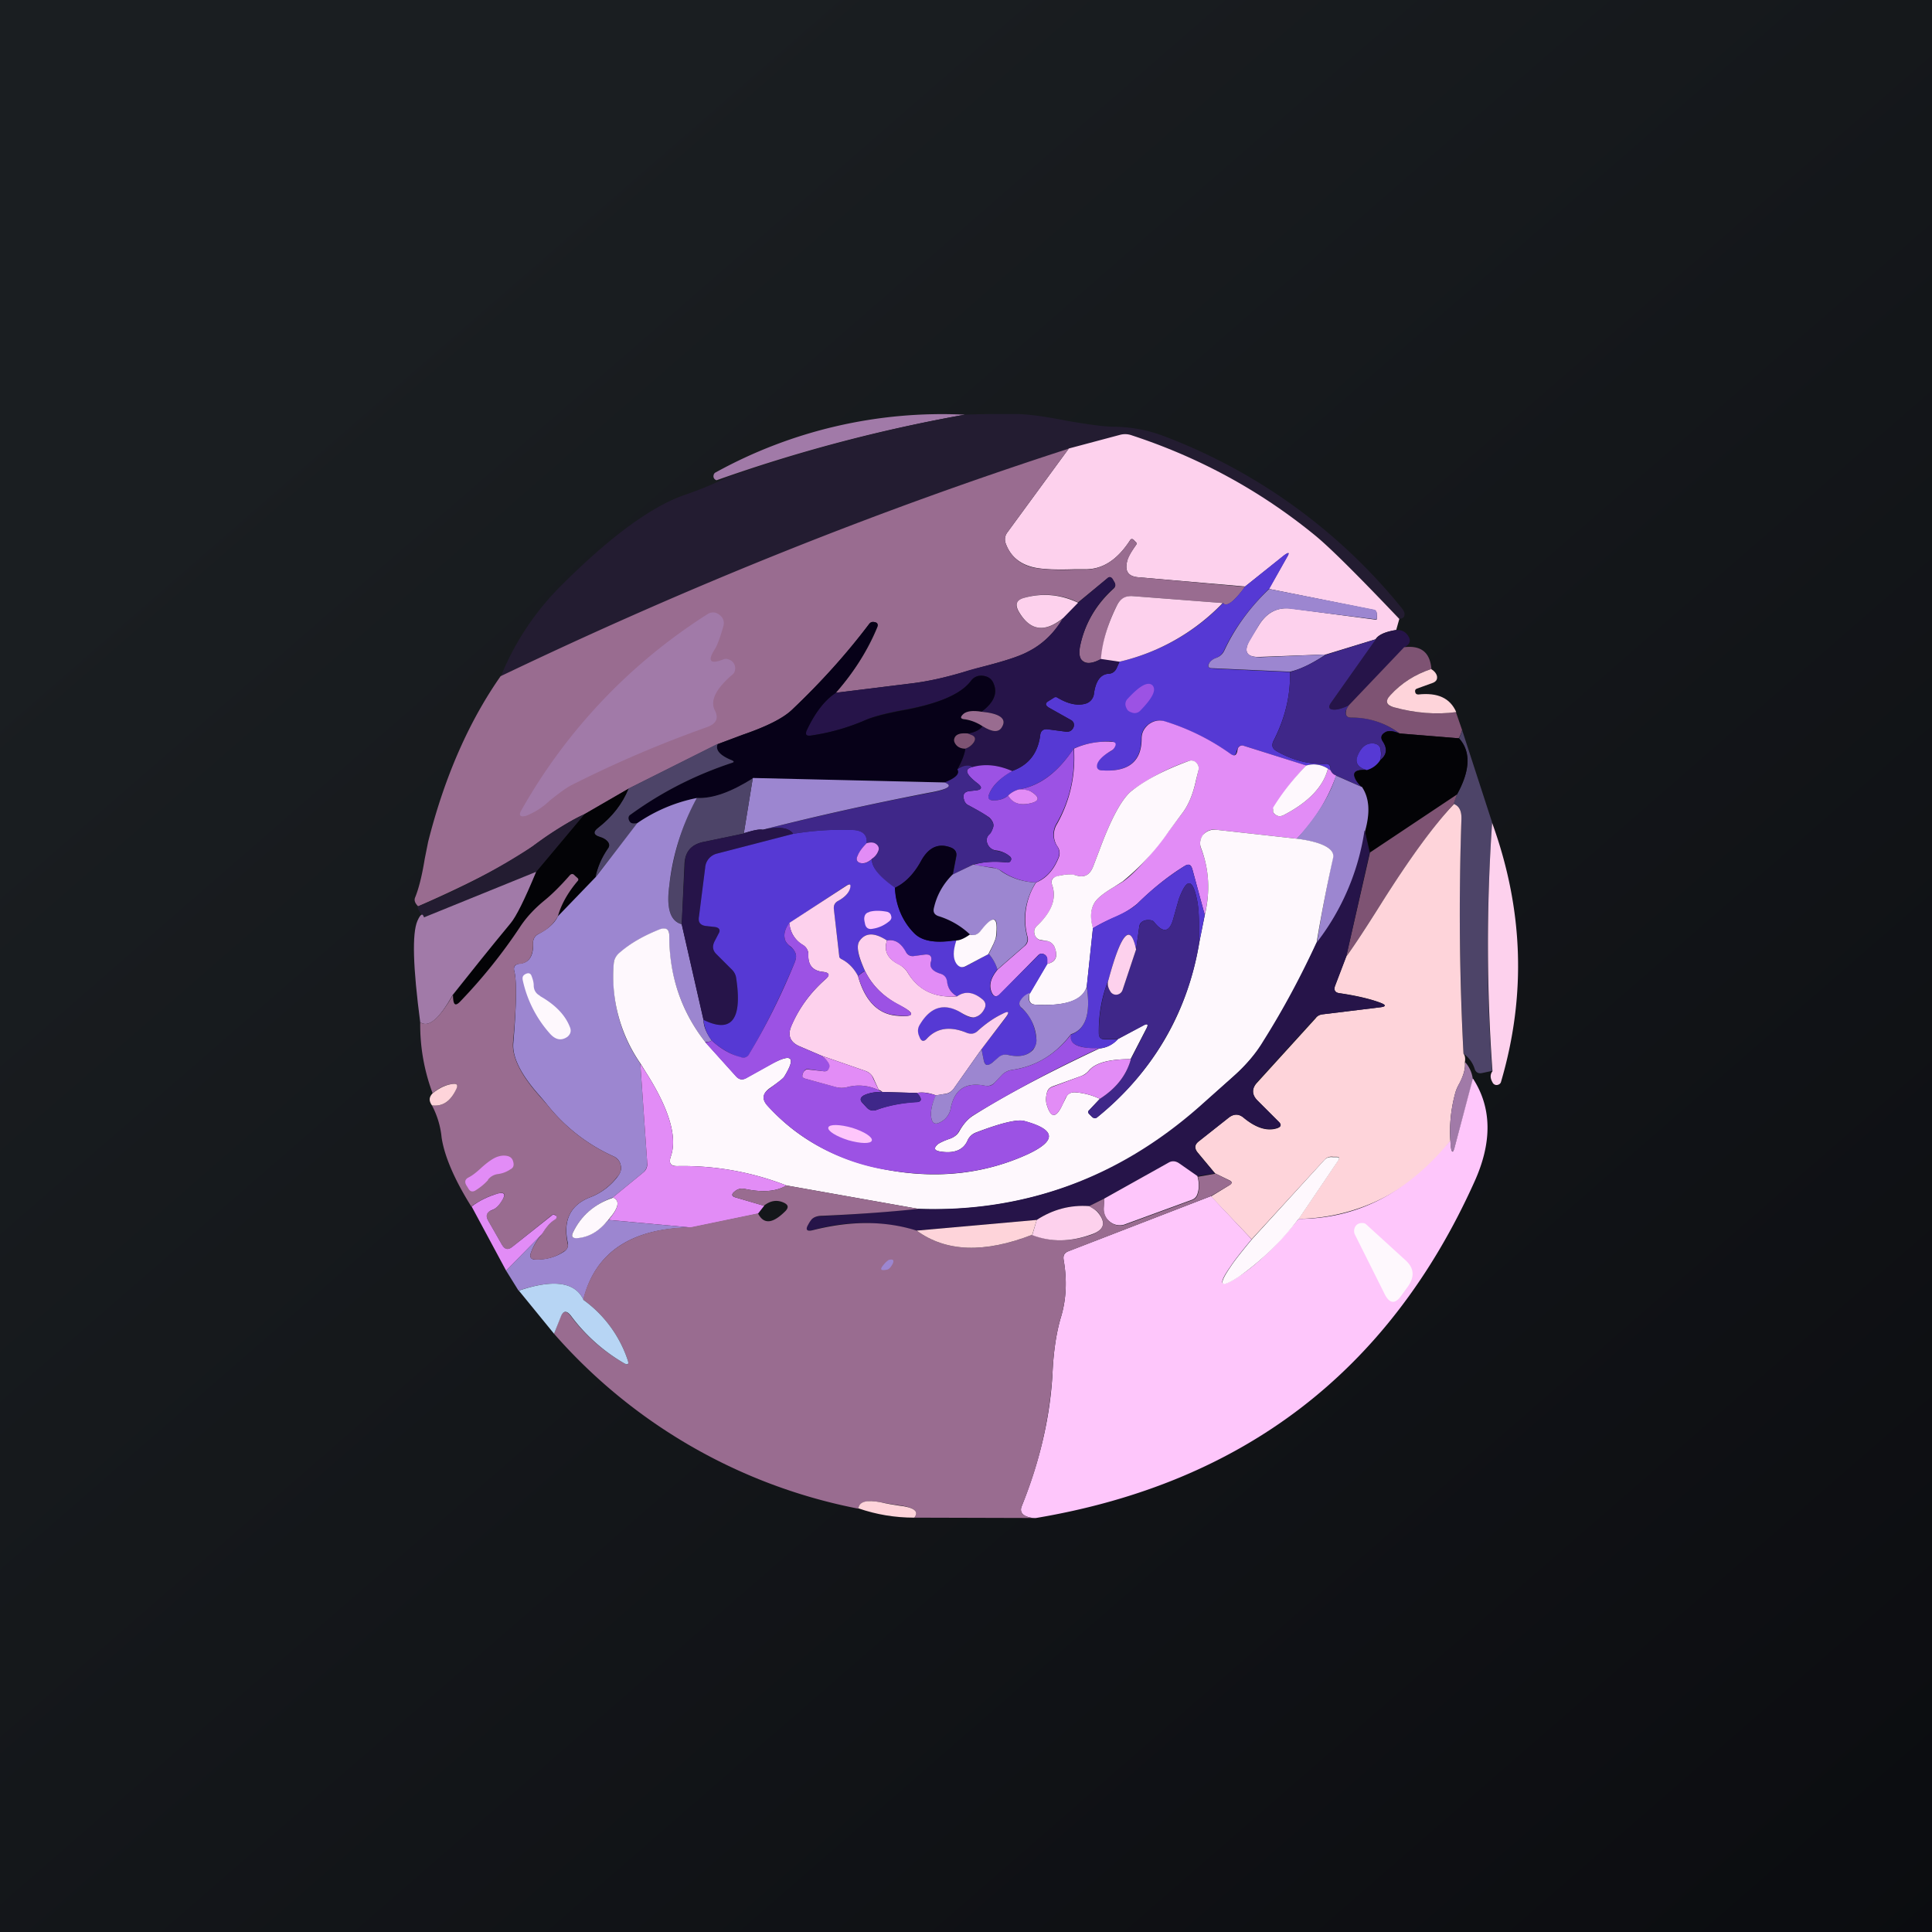 <!-- by TradingView --><svg width="56" height="56" viewBox="0 0 56 56" xmlns="http://www.w3.org/2000/svg"><rect x="0" y="0" width="56" height="56" fill="#333333" stroke="none"/><path fill="url(#a)" d="M0 0h56v56H0z"/><path d="M27.97 12.02a44.88 44.88 0 0 0-7.2 1.9.12.12 0 0 1-.09-.11c0-.05.02-.1.07-.12a13.58 13.58 0 0 1 7.22-1.67Z" fill="#A17AA8"/><path d="M40.56 17.94c-1.19-1.25-2-2.06-2.44-2.42a16.61 16.61 0 0 0-5.31-2.9.57.57 0 0 0-.33-.01l-1.5.4c-5.57 1.8-11.05 4-16.46 6.59a7.9 7.9 0 0 1 1.68-2.56c1.45-1.46 2.67-2.36 3.66-2.7.41-.14.81-.3 1.2-.5a44.88 44.88 0 0 1 6.9-1.82c.46-.02.95-.02 1.45-.02.37 0 .88.07 1.53.2.6.1 1.06.17 1.38.17.5.01.97.1 1.44.28a16.3 16.3 0 0 1 6.89 5c.04.06.07.12.06.16 0 .08-.05.12-.15.13Z" fill="#231C31"/><path d="m40.56 17.94-.09.32c-.32.05-.52.14-.6.27l-1.44.44-1.9.07c-.4.02-.5-.15-.3-.5l.26-.42c.23-.37.54-.53.94-.48l2.43.32c.03 0 .05 0 .05-.02v-.09c0-.1-.02-.16-.08-.17l-3.05-.61.51-.9c.1-.16.08-.18-.07-.07l-1.13.9-3.12-.27c-.27-.03-.37-.18-.3-.46.02-.12.12-.28.27-.49v-.05l-.06-.06c-.05-.06-.1-.06-.13 0-.36.55-.78.83-1.28.83h-.33c-.56.02-.96 0-1.2-.06-.4-.1-.66-.33-.79-.69a.33.33 0 0 1 .05-.32L30.98 13l1.5-.4a.57.57 0 0 1 .33.02c1.95.64 3.72 1.6 5.31 2.9.44.36 1.25 1.17 2.44 2.42Z" fill="#FDD1ED"/><path d="m30.98 13-1.78 2.43c-.07.1-.09.21-.05.32.13.36.39.6.79.7.24.05.64.08 1.2.06h.33c.5-.01.92-.29 1.28-.84.04-.06.08-.06.13 0l.06.06v.05c-.15.21-.24.38-.27.5-.07.27.03.42.3.45l3.12.28c-.33.44-.54.6-.64.47l-2.6-.2a.45.45 0 0 0-.47.26 4.19 4.19 0 0 0-.46 1.56c-.24.13-.42.15-.53.06-.1-.06-.12-.2-.09-.4.13-.66.46-1.23.98-1.7.05-.05.06-.1.03-.17l-.06-.1c-.04-.07-.1-.08-.15-.03l-.85.7a2.18 2.18 0 0 0-1.57-.13c-.22.06-.27.2-.16.39.33.57.76.63 1.3.2-.25.42-.6.75-1 .96-.26.14-.67.27-1.24.42l-.65.18a8.9 8.9 0 0 1-1.52.33l-2.18.27c.53-.61.93-1.24 1.2-1.9.03-.08 0-.13-.1-.15-.05-.01-.1 0-.14.06-.65.86-1.39 1.69-2.23 2.48-.26.25-.74.49-1.44.73l-.72.27-2.58 1.29-1.28.74c-.37.16-.86.47-1.5.93-.65.47-1.75 1.05-3.32 1.74-.09-.09-.12-.17-.09-.25.1-.24.2-.62.28-1.12l.1-.5c.48-1.9 1.19-3.5 2.1-4.8C19.94 17 25.42 14.8 30.99 13Z" fill="#996C90"/><path d="M36.78 17.07c-.56.54-1 1.14-1.3 1.78a.41.41 0 0 1-.23.22.4.4 0 0 0-.18.12c-.09.12-.06.18.09.19l2.23.1c.02.67-.14 1.34-.48 2-.06.13-.03.22.09.29.47.27.95.39 1.44.37.07 0 .1.03.12.1l.01.1-.08-.06a.75.75 0 0 0-.63-.09l-1.8-.57c-.1-.03-.15 0-.19.08l-.03.08c-.02.12-.08.14-.17.08a6.6 6.6 0 0 0-1.95-.96.48.48 0 0 0-.44.1.5.5 0 0 0-.2.41c0 .66-.38.97-1.14.92-.14 0-.19-.08-.14-.2.04-.12.18-.24.4-.36a.23.23 0 0 0 .1-.1c.05-.12.02-.17-.1-.18-.4 0-.75.06-1.08.21-.46.69-.99 1.08-1.58 1.18a.7.7 0 0 0-.32.18.64.64 0 0 1-.42.14c-.14 0-.18-.06-.13-.18.09-.24.31-.46.66-.67.48-.17.75-.51.82-1.03.01-.14.1-.2.23-.18l.53.07c.07 0 .13-.02.17-.07a.2.2 0 0 0 .05-.13.16.16 0 0 0-.09-.14l-.64-.36c-.11-.07-.11-.13 0-.2l.16-.1a.08.08 0 0 1 .08 0c.31.2.59.25.81.19a.34.34 0 0 0 .26-.3c.05-.36.19-.55.41-.57.12 0 .2-.06.25-.17l.08-.18a6.05 6.05 0 0 0 3-1.7c.1.12.31-.03.64-.48l1.12-.9c.15-.11.18-.09.08.08l-.5.89Z" fill="#5639D4"/><path d="m31.91 19.1.54.08-.08.18a.28.28 0 0 1-.25.17c-.22.02-.36.21-.41.57a.34.34 0 0 1-.26.3c-.22.06-.5 0-.81-.18a.08.08 0 0 0-.08 0l-.16.1c-.11.06-.11.12 0 .19l.64.36c.06.03.09.08.09.15a.2.2 0 0 1-.05.12.18.18 0 0 1-.17.07l-.53-.07c-.14-.02-.22.04-.23.18-.07.52-.34.86-.82 1.03a1.66 1.66 0 0 0-1.13-.12c-.14-.07-.29-.05-.45.07.14-.24.21-.44.23-.6.12-.04.2-.1.25-.19.06-.1.03-.17-.08-.2l-.1-.05c.2-.03.35-.1.43-.21.29.18.48.19.57.01.13-.23-.07-.38-.6-.43.35-.26.47-.53.36-.79a.37.37 0 0 0-.3-.25.36.36 0 0 0-.37.15c-.28.37-.9.64-1.86.82-.55.1-.95.2-1.19.31-.5.22-1.03.37-1.58.45-.15.02-.19-.03-.13-.16.24-.5.52-.87.85-1.08l2.18-.27c.46-.05.96-.17 1.52-.33.14-.05.36-.11.65-.18.57-.15.98-.28 1.23-.42.42-.21.75-.54 1-.97l.44-.44.85-.71c.06-.05.1-.04.15.02l.06.11c.03.06.02.12-.03.16a3.03 3.03 0 0 0-.98 1.72c-.03.2 0 .32.09.4.11.08.29.06.52-.07Z" fill="#261449"/><path d="m36.78 17.07 3.05.6c.06.02.09.08.08.18v.1h-.05l-2.43-.3c-.4-.06-.71.1-.94.47l-.25.43c-.21.34-.11.5.3.5l1.89-.08c-.39.26-.73.43-1.04.5l-2.23-.1c-.15 0-.17-.06-.09-.18a.4.4 0 0 1 .18-.12c.11-.04.19-.11.24-.22.3-.64.73-1.24 1.3-1.78Z" fill="#9C86D0"/><path d="m31.25 17.47-.43.44c-.54.44-.97.38-1.3-.2-.1-.19-.06-.32.16-.38.54-.15 1.06-.1 1.57.14ZM35.44 17.48a6.05 6.05 0 0 1-2.99 1.7l-.54-.08c.04-.5.2-1.02.47-1.56.1-.2.25-.28.47-.26l2.6.2Z" fill="#FDD1ED"/><path d="M21 19.1c.05-.01.1 0 .18.04.08.05.12.12.13.21 0 .1-.02.16-.1.22-.46.4-.62.73-.5 1 .13.24.06.4-.2.5a33.57 33.57 0 0 0-3.95 1.69c-.14.07-.34.22-.62.44a2.1 2.1 0 0 1-.7.45c-.17.04-.21-.02-.13-.16a16.08 16.08 0 0 1 5.4-5.69.28.28 0 0 1 .34.02c.11.08.15.19.12.32-.09.32-.17.54-.24.66-.24.37-.15.47.27.3Z" fill="#A17AA8"/><path d="M24.23 20.08c-.32.21-.6.57-.84 1.08-.06.13-.02.18.12.16a6.22 6.22 0 0 0 1.58-.45c.24-.1.64-.2 1.2-.3.95-.19 1.57-.46 1.85-.83.09-.12.21-.17.36-.15.16.02.26.1.31.25.1.27-.01.53-.36.79-.25-.04-.43-.02-.52.06-.11.1-.1.15.05.17.18.02.35.09.5.19-.08.1-.22.18-.43.21-.23-.02-.36.03-.4.16 0 .04 0 .07.02.1.05.11.16.17.31.18-.02.16-.1.36-.23.6.08.12-.04.25-.37.38l-5.55-.12c-.62.4-1.16.59-1.62.57-.59.11-1.16.35-1.73.73h-.1c-.07.02-.12-.01-.15-.09-.02-.07 0-.13.06-.17.9-.65 1.88-1.14 2.93-1.49.06-.02.06-.04 0-.07-.35-.14-.49-.3-.42-.47l.72-.27c.7-.24 1.18-.48 1.44-.73.84-.8 1.58-1.62 2.23-2.48.04-.05.09-.07.15-.06.1.01.12.07.08.15a6.77 6.77 0 0 1-1.2 1.9Z" fill="#070118"/><path d="M40.47 18.26c.12 0 .21.02.29.1.15.16.14.3-.05.4l-1.6 1.68c-.19.09-.33.13-.43.13-.16 0-.19-.07-.1-.2l1.3-1.84c.07-.12.27-.22.6-.27Z" fill="#261449"/><path d="m39.88 18.53-1.3 1.84c-.09.13-.06.2.1.2.1 0 .24-.04.43-.13a.46.46 0 0 0-.1.17c-.02.13.03.19.16.19.49-.01.96.14 1.4.46-.2-.08-.35-.1-.44-.02-.1.07-.11.15-.05.25.14.21.12.4-.08.55.03-.1.04-.18.03-.27-.01-.13-.08-.2-.2-.22-.23-.02-.39.1-.49.4-.06.18.03.3.28.37-.3-.02-.41.05-.36.2.03.1.1.19.22.29l-.75-.33a.27.27 0 0 1-.16-.15l-.01-.1c-.01-.06-.05-.1-.12-.09-.49.02-.97-.1-1.44-.37-.12-.07-.15-.16-.09-.28.34-.66.5-1.33.48-2.01.3-.08.65-.25 1.04-.5l1.45-.45Z" fill="#3F2789"/><path d="M40.7 18.76c.49-.06.75.15.79.63-.48.16-.87.41-1.19.76-.16.18-.12.3.1.35.62.17 1.23.22 1.8.14l.18.52a.87.87 0 0 1-.1.24l-1.71-.14a2.3 2.3 0 0 0-1.4-.46c-.13 0-.18-.06-.15-.2 0-.04.04-.1.08-.16l1.6-1.68Z" fill="#7E5373"/><path d="M41.49 19.4c.09.05.14.12.16.19.02.1-.02.16-.11.2l-.47.17c-.05.02-.06.05-.05.1.01.05.04.07.09.07.56-.06.92.1 1.1.51-.58.08-1.19.03-1.81-.14-.22-.06-.26-.18-.1-.35.32-.35.71-.6 1.19-.76Z" fill="#FED4DA"/><path d="M33.4 19.86c.13.13.01.37-.35.74a.22.22 0 0 1-.25.05.3.3 0 0 1-.1-.05.29.29 0 0 1-.06-.1.22.22 0 0 1 .05-.25c.35-.38.58-.5.71-.39Z" fill="#9C52E4"/><path d="M28.45 20.63c.53.05.73.2.6.43-.09.18-.28.17-.57-.01-.15-.1-.32-.17-.5-.2-.15-.01-.16-.06-.05-.16.1-.08.27-.1.52-.06Z" fill="#996C90"/><path d="M37.86 22.2a6.56 6.56 0 0 0-.96 1.26v.08c.09.12.19.15.32.08.71-.37 1.14-.82 1.27-1.34l.08.05c.03.07.08.12.16.15a4.97 4.97 0 0 1-1.14 1.83l-2.35-.26a.38.38 0 0 0-.37.16.39.39 0 0 0-.05.4c.23.6.26 1.25.1 1.91l-.36-1.33c-.04-.13-.1-.16-.22-.09-.49.3-.94.67-1.37 1.09a2.6 2.6 0 0 1-.71.42c-.27.12-.46.22-.58.3-.1-.32-.07-.58.07-.78.09-.12.27-.26.54-.42l.25-.15c.32-.22.76-.7 1.33-1.46l.37-.49c.2-.25.34-.58.43-1l.07-.3a.21.21 0 0 0-.07-.2.2.2 0 0 0-.22-.05 6.2 6.2 0 0 0-1.62.84c-.3.22-.62.81-.97 1.76l-.18.47c-.1.24-.26.32-.5.24a1.01 1.01 0 0 0-.55.04c-.14.03-.18.12-.13.25.13.4-.02.79-.45 1.18a.23.23 0 0 0-.06.25c.03.1.1.15.2.17l.13.01a.3.3 0 0 1 .26.22c.09.25 0 .4-.23.45v-.13a.15.15 0 0 0-.09-.15c-.06-.03-.12-.02-.17.03L29 28.8c-.11.12-.2.1-.26-.05-.08-.2-.02-.41.18-.65l.78-.68a.25.25 0 0 0 .08-.28 1.97 1.97 0 0 1 .25-1.56c.3-.12.52-.37.66-.73a.33.33 0 0 0-.03-.3.6.6 0 0 1-.02-.67c.37-.66.54-1.39.49-2.18.33-.15.69-.22 1.08-.2.12 0 .16.05.1.16a.23.23 0 0 1-.1.1c-.22.13-.35.25-.4.37-.04.12 0 .2.14.2.76.05 1.14-.26 1.14-.92 0-.17.07-.3.2-.41.13-.1.28-.14.45-.1a6.6 6.6 0 0 1 1.94.96c.1.06.15.04.18-.07l.02-.1c.04-.07.1-.1.18-.07l1.81.57Z" fill="#E28CF6"/><path d="m42.38 21.16.87 2.68c-.17 2.5-.17 4.9 0 7.2l-.28.06c-.12.03-.2-.02-.23-.13a.85.85 0 0 0-.32-.43c-.12-2.5-.14-4.77-.06-6.78.01-.25-.06-.4-.23-.46l.1-.27c.39-.7.4-1.25.06-1.63a.88.88 0 0 0 .09-.24Z" fill="#4D4468"/><path d="m28.05 21.26.1.04c.11.04.14.11.08.21a.46.46 0 0 1-.25.19c-.16 0-.26-.07-.31-.18a.15.15 0 0 1-.01-.1c.03-.13.16-.18.39-.16Z" fill="#7E5373"/><path d="m40.57 21.26 1.72.14c.35.38.33.93-.06 1.63l-2.52 1.68-.15-.63c.16-.54.13-.96-.09-1.27a.72.72 0 0 1-.2-.28c-.06-.16.06-.23.35-.21.17-.06.3-.15.38-.28.2-.16.22-.34.08-.55-.07-.1-.05-.19.05-.25.1-.07.24-.06.44.02Z" fill="#030306"/><path d="M40 22.04a.67.67 0 0 1-.38.28c-.25-.07-.34-.2-.28-.38.1-.28.26-.41.48-.39.13.02.2.09.2.22.02.09 0 .18-.02.27Z" fill="#5639D4"/><path d="M20.8 21.57c-.07.17.07.33.42.47.06.03.06.05 0 .07-1.06.35-2.03.84-2.94 1.5-.06.03-.08.1-.05.16.03.08.08.1.16.1l.09-.01-1.22 1.56c.05-.27.17-.55.36-.82.05-.07.05-.14-.01-.21a.47.47 0 0 0-.22-.13c-.2-.06-.2-.15-.05-.27.41-.32.7-.7.87-1.13l2.59-1.3Z" fill="#4D4468"/><path d="M31.12 21.7c.05.8-.12 1.52-.5 2.18a.6.6 0 0 0 .03.66c.06.1.07.2.03.31-.14.36-.36.6-.66.73-.37-.02-.7-.13-.99-.33a.61.61 0 0 0-.25-.1l-.58-.08c.28-.09.6-.11 1-.07.04 0 .08-.01.1-.06.02-.04.01-.08-.02-.11a.77.77 0 0 0-.4-.18.3.3 0 0 1-.26-.2c-.04-.1-.02-.2.06-.27.04-.03.07-.1.1-.18.04-.1 0-.2-.1-.3-.08-.06-.29-.19-.63-.37a.24.24 0 0 1-.11-.16c-.04-.14.01-.22.16-.24l.19-.02c.17-.02.19-.09.05-.2-.36-.27-.4-.43-.14-.48.38-.1.75-.05 1.14.12-.36.21-.58.43-.67.67-.05.12 0 .18.13.18.16 0 .3-.04.42-.14.12.21.33.29.62.23.29-.06.31-.17.07-.33-.07-.05-.2-.07-.37-.08.6-.1 1.12-.49 1.58-1.18Z" fill="#9C52E4"/><path d="m31.68 26.9-.18 1.7c-.12.4-.61.57-1.5.52-.11-.01-.17-.07-.17-.2 0-.04 0-.08.02-.13l.5-.85c.24-.05.32-.2.23-.45a.3.3 0 0 0-.26-.22l-.13-.02a.22.22 0 0 1-.2-.16c-.03-.1-.01-.18.06-.25.43-.4.58-.79.45-1.18-.05-.13 0-.22.13-.26.24-.06.42-.07.55-.03.24.08.4 0 .5-.24l.18-.47c.35-.95.67-1.54.97-1.76.43-.33.97-.6 1.62-.84a.2.2 0 0 1 .22.04c.06.06.09.13.07.22l-.07.28c-.09.43-.23.76-.43 1.01l-.37.5a7 7 0 0 1-1.33 1.44l-.25.16c-.27.16-.45.3-.54.42-.14.2-.16.46-.07.77Z" fill="#FEF8FD"/><path d="M28.2 22.23c-.26.05-.22.2.14.48.14.11.12.18-.05.2l-.2.02c-.14.02-.19.1-.15.24.02.08.06.13.11.16.34.18.55.3.63.38.1.1.14.19.1.29a.43.43 0 0 1-.1.18c-.08.08-.1.17-.06.28.05.1.13.17.25.2.19.03.32.08.4.17.04.03.05.07.03.11-.02.04-.06.06-.1.06a2.55 2.55 0 0 0-1 .06l-.58.29.1-.52c.02-.12-.03-.21-.15-.26-.35-.14-.64-.02-.86.37-.21.38-.47.65-.77.8-.45-.32-.67-.6-.67-.84.1-.07.16-.15.19-.23.02-.1 0-.16-.07-.21-.07-.04-.16-.05-.27-.02.02-.22-.1-.35-.35-.38a8.5 8.5 0 0 0-1.78.11c-.12-.18-.4-.22-.88-.12 1.6-.4 3.2-.76 4.8-1.06.57-.1.73-.21.47-.31.33-.13.45-.26.37-.38.17-.12.32-.14.45-.07Z" fill="#3F2789"/><path d="M38.49 22.28c-.13.52-.56.97-1.27 1.34-.13.07-.23.04-.32-.08v-.08c0-.03 0-.06.02-.08.28-.45.6-.84.94-1.19a.75.75 0 0 1 .63.09Z" fill="#FEF8FD"/><path d="M39.47 22.8c.22.32.25.74.1 1.28a6.98 6.98 0 0 1-1.4 3.26c.13-.84.29-1.66.46-2.47.06-.27-.28-.45-1.04-.56.6-.68.98-1.29 1.13-1.83l.75.33ZM27.38 22.68c.26.1.1.2-.47.3-1.6.31-3.2.66-4.8 1.07-.1-.02-.28.02-.55.1l.26-1.6 5.56.13Z" fill="#9C86D0"/><path d="m21.82 22.56-.26 1.6-1.2.25c-.33.08-.5.28-.52.62l-.08 1.76c-.33-.1-.45-.46-.36-1.12.13-1 .4-1.84.8-2.54.47.02 1-.18 1.62-.57Z" fill="#4D4468"/><path d="M18.22 22.86c-.18.44-.47.81-.88 1.13-.16.12-.14.21.05.27.1.03.17.07.22.13.06.07.06.14.01.2-.19.28-.3.56-.36.83l-1.09 1.14c.1-.36.3-.7.57-1.02.03-.03.03-.06 0-.09l-.08-.08c-.05-.05-.1-.05-.15 0-.29.33-.54.58-.74.74-.3.24-.53.5-.71.78-.46.7-1.04 1.42-1.73 2.15-.08.08-.13.1-.16.05-.03-.04-.04-.13-.04-.25.53-.68 1.09-1.38 1.67-2.08.16-.2.4-.69.74-1.49l1.4-1.67 1.28-.74Z" fill="#030306"/><path d="M29.54 22.88c.18 0 .3.03.37.08.24.16.22.27-.07.33-.3.06-.5-.02-.62-.23a.7.7 0 0 1 .32-.18Z" fill="#E28CF6"/><path d="m42.23 23.03-.1.28c-.57.62-1.27 1.57-2.09 2.87-.44.7-.78 1.22-1.02 1.55l.69-3.02 2.52-1.68Z" fill="#7E5373"/><path d="M20.2 23.13a6.8 6.8 0 0 0-.8 2.54c-.09.66.03 1.03.36 1.12l.63 2.76c0 .2.09.4.24.61-.04.03-.1.05-.19.04a4.83 4.83 0 0 1-1.04-3.08c0-.18-.09-.24-.26-.18-.46.17-.86.4-1.2.7a.42.42 0 0 0-.15.29c-.07 1.1.19 2.06.77 2.9l.2 2.88c0 .11-.03.2-.12.28l-.88.72c-.53.2-.92.53-1.15 1.01-.06.12-.02.17.1.16.35-.01.65-.19.92-.52l2.41.22c-1.74.02-2.79.72-3.13 2.09-.24-.51-.87-.6-1.88-.26l-.36-.58 1.04-1.06a1.6 1.6 0 0 0-.32.54c-.05.13 0 .2.14.2.3 0 .58-.07.83-.24.08-.06.12-.14.1-.24-.15-.67.08-1.12.68-1.34a1.8 1.8 0 0 0 .78-.61c.07-.1.1-.2.07-.31a.35.35 0 0 0-.2-.25 5.15 5.15 0 0 1-1.93-1.5 9.26 9.26 0 0 0-.28-.33c-.5-.58-.74-1.07-.7-1.47.09-1.08.1-1.77.03-2.06-.04-.14.02-.21.16-.23.26-.02.4-.22.38-.59 0-.12.05-.21.16-.27.29-.15.47-.32.56-.51l1.1-1.14 1.2-1.56a4.65 4.65 0 0 1 1.73-.73Z" fill="#9C86D0"/><path d="M42.13 23.3c.17.06.24.21.23.46a77.8 77.8 0 0 0 .06 6.78c.04.05.06.13.04.25.02.17-.03.36-.15.6-.07.12-.11.22-.13.3-.13.48-.17.94-.14 1.38a5.56 5.56 0 0 1-4.4 2.26l1.15-1.7c.05-.06.03-.1-.05-.1h-.1a.27.27 0 0 0-.25.09l-2.11 2.3-1.18-1.24.54-.33c.08-.05.08-.1-.01-.14l-.41-.2-.5-.6c-.1-.12-.1-.23.03-.33l.86-.68c.15-.12.3-.12.44 0 .36.3.69.4.98.3.1-.04.12-.1.04-.18l-.62-.62c-.17-.17-.17-.35-.01-.52l1.7-1.87c.05-.07.12-.1.2-.11l1.64-.2c.2-.02.21-.07.02-.14-.27-.1-.66-.2-1.16-.27-.14-.01-.19-.09-.14-.22l.32-.84c.24-.33.58-.85 1.02-1.55.82-1.3 1.52-2.26 2.1-2.87Z" fill="#FED4DA"/><path d="m16.94 23.6-1.4 1.67-3.25 1.32c-.16-.18-.21-.3-.17-.32a19.64 19.64 0 0 0 3.32-1.74 8.78 8.78 0 0 1 1.5-.93Z" fill="#231C31"/><path d="M43.26 31.05a51.46 51.46 0 0 1-.01-7.2c.9 2.48 1 4.98.26 7.5-.01.05-.05.09-.12.1a.13.13 0 0 1-.13-.08c-.07-.12-.07-.23 0-.32Z" fill="#FDD1ED"/><path d="M22.11 24.05c.47-.1.76-.06.88.12l-2.2.57a.45.45 0 0 0-.35.4l-.18 1.43c-.02.16.04.25.2.27l.27.03c.13.02.16.08.1.2l-.12.22c-.07.14-.05.26.05.36l.45.45c.07.07.11.16.13.26.18 1.2-.14 1.6-.95 1.2l-.63-2.77.09-1.76c.01-.34.18-.54.51-.62l1.2-.25c.27-.1.45-.13.55-.11Z" fill="#261449"/><path d="M25.12 24.44c-.12.12-.2.24-.26.36-.06.13-.02.2.12.22.07.02.17-.02.29-.11 0 .23.22.5.67.82.04.54.22.99.57 1.33.22.21.58.28 1.1.21l.12-.01c-.1.3-.1.52 0 .67.08.1.17.13.28.07l.65-.35c.12.14.2.28.25.45-.2.24-.26.46-.18.65.06.15.15.17.26.05l1.1-1.1c.05-.06.1-.07.17-.04.06.03.1.08.1.15v.13l-.5.85a.5.5 0 0 0-.27.2c-.06.08-.05.17.03.24.24.2.38.5.42.89a.38.38 0 0 1-.1.3c-.15.18-.39.23-.71.16a.3.3 0 0 0-.27.06l-.21.17c-.13.1-.21.07-.24-.1l-.06-.3.7-.91c.12-.17.09-.2-.1-.11-.25.12-.49.29-.72.5a.26.26 0 0 1-.3.05c-.48-.2-.86-.15-1.15.15-.1.12-.18.1-.24-.04-.05-.13-.05-.24 0-.33.33-.55.74-.67 1.23-.36.15.1.26.14.35.13.13-.02.24-.1.31-.24.06-.11.04-.2-.06-.29-.26-.2-.5-.24-.73-.08a.59.59 0 0 1-.3-.44.25.25 0 0 0-.2-.22c-.22-.07-.3-.18-.26-.33.05-.16-.01-.23-.17-.22l-.3.04c-.12.02-.2-.03-.27-.13-.13-.25-.3-.36-.53-.32-.37-.24-.63-.23-.8.02-.1.15-.04.44.17.88-.02-.02-.1.02-.21.13-.12-.23-.29-.4-.5-.5a.05.05 0 0 1-.04-.05l-.16-1.38c-.01-.12.03-.2.13-.25.18-.1.3-.22.33-.36.04-.12 0-.14-.1-.08l-1.65 1.09c-.14.18-.18.35-.11.52.02.04.07.1.14.16.07.05.11.1.14.17.04.08.03.18-.02.3-.4.95-.83 1.83-1.31 2.64-.06.1-.15.13-.26.1-.3-.1-.58-.26-.83-.49a1.19 1.19 0 0 1-.24-.6c.81.4 1.13 0 .95-1.2a.43.43 0 0 0-.13-.26l-.45-.45c-.1-.1-.12-.22-.05-.36l.12-.23c.06-.1.02-.17-.1-.19l-.27-.03c-.16-.02-.23-.11-.2-.27l.18-1.42a.45.45 0 0 1 .35-.41l2.2-.57a8.49 8.49 0 0 1 1.78-.11c.26.03.37.16.35.38Z" fill="#5639D4"/><path d="M37.6 24.31c.75.1 1.1.3 1.04.56-.18.81-.34 1.63-.48 2.47-.44.97-.95 1.91-1.52 2.83-.23.37-.52.7-.87 1.02l-1 .9a11.36 11.36 0 0 1-8.15 2.95l-3.83-.68a8.25 8.25 0 0 0-3.16-.56c-.19 0-.25-.08-.19-.27.2-.55-.03-1.36-.7-2.42l-.18-.29a4.44 4.44 0 0 1-.77-2.9c.01-.11.06-.21.15-.29.34-.3.74-.52 1.2-.7.17-.05.26 0 .26.2 0 1.16.35 2.19 1.04 3.07l.9 1c.09.1.19.11.3.04l.72-.4c.6-.32.72-.2.37.37-.02.04-.17.16-.43.34-.2.15-.22.32-.05.5.9 1 2.09 1.63 3.58 1.88 1.42.24 2.74.08 3.95-.47.86-.4.83-.72-.1-.97-.2-.05-.67.06-1.4.34a.43.43 0 0 0-.24.24c-.12.26-.38.37-.77.31-.2-.03-.22-.1-.08-.22.06-.04.18-.1.36-.16.1-.04.19-.1.25-.2.12-.22.26-.37.4-.46.93-.59 2.16-1.24 3.67-1.95.2-.02.37-.1.53-.27l.72-.39c.15-.08.18-.04.1.1l-.45.87c-.61 0-1 .1-1.2.32a.56.56 0 0 1-.23.17l-.83.3c-.1.04-.15.1-.17.21a.67.67 0 0 0-.01.28c.12.44.28.45.47.03l.1-.2c.04-.1.13-.15.25-.15a2 2 0 0 1 .73.19l-.32.34c-.03.03-.02.06 0 .09l.1.1c.05.04.1.04.15 0 1.62-1.33 2.6-3 2.95-5.05l.16-.8c.16-.67.13-1.31-.1-1.93a.39.39 0 0 1 .05-.4c.1-.11.22-.16.37-.15l2.35.26Z" fill="#FEF8FD"/><path d="m39.56 24.08.14.63-.68 3.02-.32.84c-.05.13 0 .2.13.22.5.08.9.17 1.16.27.2.07.2.12-.01.14l-1.64.2a.33.33 0 0 0-.21.1l-1.7 1.87c-.15.18-.15.36.02.53l.62.62c.08.08.06.14-.04.17-.3.1-.62 0-.98-.29-.14-.12-.29-.12-.44 0l-.86.68c-.13.1-.14.2-.04.33l.5.6-.5.08-.53-.37a.28.28 0 0 0-.31-.02L32 34.74l-.44.22c-.55-.04-1.06.1-1.52.4l-3.48.31a5.4 5.4 0 0 0-3.02-.01c-.17.04-.21-.02-.12-.17a.8.8 0 0 1 .1-.14c.06-.07.16-.1.3-.1.92-.05 1.85-.12 2.79-.21 3.08.1 5.8-.89 8.15-2.96l1-.89c.35-.31.64-.65.86-1.02.58-.92 1.08-1.86 1.53-2.83a6.98 6.98 0 0 0 1.4-3.26Z" fill="#261449"/><path d="M25.27 24.9c-.12.1-.21.13-.3.12-.13-.02-.17-.1-.11-.22.05-.12.14-.24.26-.36.11-.03.2-.03.27.02s.1.12.07.2a.46.46 0 0 1-.2.24Z" fill="#E28CF6"/><path d="M27.61 25.35c-.28.28-.46.6-.54.97-.03.12.01.2.12.23.39.13.7.31.93.54-.17.12-.3.17-.4.17h-.1c-.53.08-.9.01-1.11-.2a1.96 1.96 0 0 1-.57-1.33c.3-.14.56-.4.77-.8.22-.38.5-.5.86-.36.12.05.17.14.14.26l-.1.52Z" fill="#070118"/><path d="m34.92 26.52-.16.8c0-.57-.01-.98-.06-1.22-.13-.65-.3-.66-.53-.04l-.15.53c-.11.44-.3.48-.58.12-.03-.03-.1-.05-.21-.04-.13.02-.2.09-.21.2l-.09.65c-.16-.78-.43-.5-.8.88-.2.5-.29 1.02-.28 1.55 0 .12.06.18.18.18h.37a.83.83 0 0 1-.53.26c-.62 0-.9-.13-.83-.4.43-.15.58-.61.46-1.4l.18-1.69c.12-.07.3-.17.58-.3.35-.15.59-.29.71-.41.42-.42.88-.78 1.37-1.09.11-.07.18-.04.22.09l.36 1.33Z" fill="#5639D4"/><path d="M15.54 25.27c-.33.8-.58 1.3-.74 1.49-.58.7-1.14 1.4-1.68 2.08-.39.7-.7.96-.94.79-.21-1.6-.24-2.57-.08-2.94.09-.2.15-.23.19-.1l3.25-1.32Z" fill="#A17AA8"/><path d="m28.2 25.06.58.1c.1 0 .18.04.25.1.3.2.62.3.99.32-.3.5-.39 1.02-.25 1.56.03.11 0 .2-.08.28l-.78.68a1.2 1.2 0 0 0-.25-.45c.13-.25.2-.42.22-.5.07-.6-.07-.65-.43-.19-.1.13-.2.17-.33.13a2.32 2.32 0 0 0-.93-.54c-.1-.04-.15-.11-.12-.23.08-.36.26-.69.54-.97l.6-.29Z" fill="#9C86D0"/><path d="M16.17 26.56a1.2 1.2 0 0 1-.56.51.28.28 0 0 0-.16.27c.01.37-.12.57-.38.6-.14 0-.2.08-.16.22.07.3.06.98-.04 2.06-.03.4.2.89.7 1.47l.29.33a5.15 5.15 0 0 0 1.93 1.5c.1.05.17.13.2.25a.35.35 0 0 1-.1.34 1.8 1.8 0 0 1-.75.58c-.6.22-.83.67-.69 1.34.03.1 0 .18-.1.24-.24.17-.52.25-.82.24-.14 0-.19-.07-.14-.2.06-.18.17-.36.32-.54.1-.18.23-.32.39-.44.05-.03.05-.06.01-.1-.04-.03-.07-.03-.1-.02l-1.16.93c-.12.1-.22.08-.3-.06l-.4-.7c-.08-.15-.05-.25.11-.3.12-.05.22-.15.32-.33.08-.14.04-.2-.13-.16-.27.07-.54.2-.79.38-.5-.8-.78-1.47-.86-2a2.5 2.5 0 0 0-.28-.93c.31.04.55-.12.7-.47.07-.12.03-.17-.1-.15-.2.02-.38.1-.58.27a5.67 5.67 0 0 1-.36-2.06c.24.17.55-.1.95-.79 0 .12.01.2.04.25.03.04.08.03.16-.05a15.3 15.3 0 0 0 1.73-2.15c.18-.28.42-.54.71-.78.2-.16.45-.4.74-.73.05-.06.1-.06.15 0l.08.07c.03.03.03.06 0 .09-.27.32-.47.66-.57 1.02Z" fill="#996C90"/><path d="M24.87 28.29c.2.72.58 1.1 1.11 1.15.54.05.57-.06.1-.3-.48-.25-.8-.58-1-.98-.2-.44-.27-.73-.17-.88.17-.25.43-.26.8-.02-.1.3.02.54.36.7.1.06.18.13.24.23.3.5.77.74 1.43.69.23-.16.47-.13.73.08.1.08.12.18.06.29-.07.14-.18.22-.31.24-.09 0-.2-.04-.35-.13-.49-.3-.9-.19-1.22.36-.05.09-.06.2 0 .33.05.14.13.16.23.04.29-.3.67-.35 1.15-.15.11.04.21.03.3-.05.23-.21.47-.38.72-.5.19-.1.22-.06.1.1l-.7.92-.81 1.15a.37.37 0 0 1-.27.15l-.24.04c-.21-.08-.4-.1-.56-.07l-1-.03a.2.2 0 0 0-.1-.06l-.15-.33a.39.39 0 0 0-.24-.22l-1.27-.44-.63-.27c-.28-.12-.36-.32-.24-.6.22-.51.55-.96.98-1.34.15-.13.12-.2-.07-.22-.29-.03-.43-.2-.42-.48a.32.32 0 0 0-.16-.3.8.8 0 0 1-.39-.64l1.66-1.08c.1-.06.13-.04.1.08-.04.14-.16.26-.34.36-.1.05-.14.13-.13.24l.16 1.4.04.04c.21.1.38.27.5.5Z" fill="#FDD1ED"/><path d="M34.76 27.33a8.13 8.13 0 0 1-2.95 5.05c-.05.05-.1.04-.15 0l-.1-.1c-.02-.03-.03-.06 0-.09l.32-.34c.47-.3.77-.68.9-1.15l.44-.86c.08-.15.05-.19-.1-.1l-.72.38h-.37c-.12.01-.18-.05-.18-.17 0-.53.09-1.05.28-1.55-.04.1-.02.22.05.33.05.08.11.1.2.1a.2.2 0 0 0 .16-.14l.39-1.17.09-.64c.02-.12.09-.2.2-.2.12-.02.19 0 .22.03.27.36.47.32.58-.12l.15-.53c.23-.62.4-.61.53.04.05.24.07.65.06 1.23Z" fill="#3F2789"/><path d="M25.2 26.43c.14-.04.32-.04.52 0 .06.02.1.06.11.12.02.05 0 .1-.04.14-.14.12-.3.2-.49.23-.13.03-.21-.03-.23-.16a.76.76 0 0 1-.02-.12c0-.1.04-.18.14-.2Z" fill="#FEC6FB"/><path d="M28.66 27.65 28 28c-.11.06-.2.04-.28-.07-.1-.15-.1-.37 0-.67.09 0 .22-.05.39-.17.12.04.24 0 .33-.13.36-.46.5-.4.43.18-.01.1-.09.26-.22.51Z" fill="#FEF8FD"/><path d="M22.88 26.75c.03.29.16.5.4.64.1.07.16.17.15.3 0 .29.13.45.42.48.2.02.22.1.07.22-.43.38-.76.83-.98 1.35-.12.27-.04.47.24.59l.63.27c.1.07.17.14.22.22.03.05.03.1 0 .16a.15.15 0 0 1-.16.07l-.45-.06a.1.1 0 0 0-.1.04.26.26 0 0 0-.06.13c0 .05.01.08.06.1l.92.25c.1.03.2.03.32 0a1.3 1.3 0 0 1 1 .14c-.2 0-.38.03-.52.1-.11.06-.12.14-.03.23l.12.13c.08.08.17.1.28.06.34-.13.73-.2 1.16-.23.12 0 .15-.06.09-.16a.35.35 0 0 0-.09-.1c.16-.03.35 0 .56.07-.13.27-.17.5-.13.68.03.13.11.17.23.11a.56.56 0 0 0 .33-.43c.11-.54.44-.75 1-.64.1.02.2 0 .27-.09l.22-.23a.52.52 0 0 1 .3-.14c.68-.1 1.24-.44 1.7-1.03-.08.28.2.42.82.4a36.97 36.97 0 0 0-3.68 1.96c-.13.09-.27.24-.4.46a.45.45 0 0 1-.24.2c-.18.06-.3.12-.36.16-.14.12-.11.2.08.22.4.06.65-.05.77-.31a.43.43 0 0 1 .25-.24c.72-.28 1.19-.39 1.4-.34.92.25.95.57.09.97-1.21.55-2.53.7-3.95.47a5.97 5.97 0 0 1-3.58-1.87c-.17-.19-.16-.36.05-.5.26-.2.4-.3.43-.35.35-.57.23-.7-.37-.36l-.72.4c-.11.06-.21.05-.3-.04l-.9-1c.1 0 .15-.02.19-.05.25.23.53.4.84.48.1.04.2 0 .25-.1.48-.8.92-1.68 1.31-2.63.05-.12.06-.22.02-.3a.45.45 0 0 0-.13-.17.5.5 0 0 1-.15-.16c-.07-.17-.03-.34.11-.53Z" fill="#9C52E4"/><path d="m32.93 27.52-.39 1.17a.2.2 0 0 1-.16.14.19.19 0 0 1-.2-.1c-.07-.11-.09-.23-.05-.33.37-1.37.64-1.66.8-.88Z" fill="#FDD1ED"/><path d="M27.74 28.88c-.66.05-1.13-.18-1.43-.69a.57.57 0 0 0-.24-.22c-.34-.17-.46-.4-.36-.71.23-.04.4.07.54.32.05.1.14.15.25.13l.3-.04c.17-.02.23.06.18.22-.04.15.05.26.27.33.11.03.18.1.2.22.02.2.12.34.29.44Z" fill="#E28CF6"/><path d="M25.08 28.16c.2.4.52.73 1 .97.47.26.44.36-.1.3-.53-.04-.9-.42-1.11-1.14.12-.1.19-.15.21-.13Z" fill="#9C52E4"/><path d="M15.65 28.87c.46.26.75.57.88.93.03.1 0 .18-.08.25-.17.12-.34.1-.51-.09a3.4 3.4 0 0 1-.79-1.56c-.01-.07 0-.12.07-.16a.2.2 0 0 1 .09-.03c.04 0 .07.02.09.06.04.1.07.2.07.29 0 .13.06.24.18.3Z" fill="#FEF8FD"/><path d="M31.5 28.6c.12.78-.03 1.24-.46 1.38-.45.59-1.01.93-1.7 1.03a.52.52 0 0 0-.29.14l-.22.23a.29.29 0 0 1-.28.09c-.55-.11-.88.1-.99.64a.56.56 0 0 1-.33.43c-.12.06-.2.02-.23-.11-.04-.18 0-.4.12-.68l.25-.04c.11 0 .2-.06.27-.15l.81-1.15.06.3c.03.17.1.2.24.1l.2-.17a.3.3 0 0 1 .28-.06c.32.07.56.02.72-.16.07-.1.1-.2.09-.3a1.32 1.32 0 0 0-.42-.9c-.08-.06-.1-.15-.03-.24a.5.5 0 0 1 .26-.2.41.41 0 0 0-.03.14c0 .13.06.19.18.2.88.05 1.38-.13 1.5-.53Z" fill="#9C86D0"/><path d="M25.47 31.6a1.3 1.3 0 0 0-.91-.09.64.64 0 0 1-.33 0l-.91-.25c-.05-.02-.07-.05-.06-.1.01-.05.03-.1.07-.13a.1.1 0 0 1 .1-.03l.44.05c.07.01.12-.01.15-.07a.15.15 0 0 0 0-.16.69.69 0 0 0-.21-.22l1.27.44c.1.04.19.1.23.22l.16.33ZM32.78 30.7c-.13.47-.43.85-.9 1.15a2 2 0 0 0-.73-.19c-.12 0-.2.05-.26.16l-.09.2c-.2.41-.35.4-.47-.04a.67.67 0 0 1 .01-.28c.02-.1.08-.17.17-.2l.83-.31c.1-.03.17-.09.24-.17.18-.21.58-.32 1.2-.32ZM22.8 34.36c-.3.18-.7.21-1.22.1-.1-.02-.2 0-.29.08-.1.08-.08.14.04.17l.82.24-.18.23-1.93.4-2.4-.22c.3-.35.34-.57.12-.65l.88-.72c.09-.07.13-.17.12-.28l-.2-2.88.18.28c.67 1.06.9 1.87.7 2.42-.06.19 0 .28.2.27a8.25 8.25 0 0 1 3.15.56Z" fill="#E28CF6"/><path d="m42.7 31.27-.53 1.97c-.05.18-.09.18-.12-.01l-.01-.17c-.03-.43.01-.9.14-1.38.02-.07.06-.17.13-.3.12-.23.17-.42.16-.59.11.12.19.28.22.48Z" fill="#A17AA8"/><path d="M12.52 32.04c-.1-.14-.08-.25.02-.35.2-.16.39-.25.58-.27.13-.02.17.03.1.16-.16.34-.39.5-.7.46Z" fill="#FED4DA"/><path d="M42.7 31.27c.54.84.56 1.84.03 3-2.47 5.48-6.7 8.72-12.7 9.73a.66.66 0 0 1-.33-.07c-.1-.06-.13-.15-.09-.26.54-1.34.84-2.65.9-3.92.03-.6.11-1.14.25-1.6.15-.51.17-1.06.07-1.63-.02-.13.02-.2.13-.25l4.14-1.6 1.18 1.25c-.28.34-.49.6-.62.8-.38.54-.29.63.26.27.53-.35 1.1-.9 1.72-1.66 1.7 0 3.17-.76 4.4-2.27l.01.17c.03.2.07.2.12 0l.52-1.96Z" fill="#FEC6FB"/><path d="m25.57 31.65 1 .03c.04.03.07.06.09.1.06.1.03.16-.09.17-.43.02-.82.1-1.16.22-.1.04-.2.02-.28-.06l-.12-.13c-.1-.09-.08-.17.03-.23.14-.07.32-.1.53-.1Z" fill="#3F2789"/><path d="M24.59 33.05c.35.1.65.11.68.01.03-.1-.22-.26-.57-.37-.35-.1-.66-.11-.69-.01-.03.1.23.26.58.37Z" fill="#FEC6FB"/><path d="M14.15 34.2c-.09.1-.2.2-.36.3-.09.06-.17.04-.22-.06l-.05-.08c-.06-.1-.04-.18.06-.23.1-.05.22-.14.37-.28.21-.19.38-.3.5-.33a.5.5 0 0 1 .27-.01c.1.03.14.09.16.18.02.09 0 .16-.08.2a.84.84 0 0 1-.36.14.43.43 0 0 0-.3.17Z" fill="#E28CF6"/><path d="M37.64 35.33A7.94 7.94 0 0 1 35.92 37c-.55.36-.63.27-.26-.27.13-.2.34-.46.62-.8l2.1-2.3c.07-.08.15-.1.25-.09h.11c.08 0 .1.03.05.1l-1.15 1.7Z" fill="#FEF8FD"/><path d="M34.71 34.1c.05.18.05.35 0 .5a.26.26 0 0 1-.17.18l-1.91.7a.45.45 0 0 1-.45-.06.46.46 0 0 1-.19-.43l.02-.25 1.86-1.04c.1-.06.21-.05.31.02l.53.37Z" fill="#FEC6FB"/><path d="m35.22 34.01.4.2c.1.04.1.09.02.14l-.54.32-4.13 1.6c-.12.04-.16.12-.14.24.1.58.08 1.13-.07 1.64-.14.46-.22 1-.25 1.6a12.07 12.07 0 0 1-.9 3.92c-.04.11-.01.2.1.26.07.05.18.07.33.07l-3.54-.01c.15-.18 0-.3-.45-.36a8.1 8.1 0 0 1-.54-.09c-.4-.07-.6-.01-.63.19a15.7 15.7 0 0 1-8.82-5.07l.18-.48c.08-.19.18-.2.3-.04a5.1 5.1 0 0 0 1.56 1.38c.1.05.13.03.1-.08a3.53 3.53 0 0 0-1.3-1.77c.35-1.37 1.4-2.07 3.14-2.1l1.93-.4c.17.33.43.3.8-.07.09-.1.08-.17-.03-.23-.2-.1-.4-.08-.6.08l-.81-.24c-.12-.03-.13-.1-.04-.17.09-.08.18-.1.3-.08.51.11.92.08 1.2-.1l3.83.68c-.94.1-1.87.16-2.79.2-.14 0-.24.04-.3.1a.8.8 0 0 0-.1.15c-.09.15-.05.21.12.17 1.1-.28 2.1-.28 3.02.01.85.62 1.96.66 3.35.12.54.22 1.11.21 1.72 0 .37-.14.43-.35.19-.65-.03-.04-.12-.1-.26-.18l.44-.22L32 35c-.01.18.05.32.19.43.14.1.29.12.45.06l1.91-.7a.26.26 0 0 0 .17-.18.86.86 0 0 0 0-.5l.51-.09Z" fill="#996C90"/><path d="m15.71 35.77-1.04 1.06-1-1.86c.24-.18.5-.3.78-.38.17-.03.2.02.13.16-.1.18-.2.28-.31.32-.17.06-.2.17-.12.31l.4.7c.08.14.18.16.3.06l1.17-.93c.02-.01.05 0 .1.03.03.03.03.06-.02.1-.16.1-.28.25-.39.43Z" fill="#E28CF6"/><path d="M17.76 34.71c.22.08.18.3-.13.65-.27.34-.57.51-.92.53-.12 0-.16-.05-.1-.17.23-.48.62-.82 1.15-1Z" fill="#FEF8FD"/><path d="M31.57 34.96c.14.08.22.14.25.18.25.3.19.51-.18.64-.61.22-1.18.23-1.72.02l.13-.44c.46-.3.97-.44 1.52-.4Z" fill="#FDD1ED"/><path d="m30.05 35.36-.13.43c-1.39.54-2.5.5-3.35-.12l3.48-.31Z" fill="#FED4DA"/><path d="M39.27 35.78a.24.24 0 0 1-.01-.17c.03-.1.1-.15.2-.16.05 0 .1 0 .14.04l1.13 1.03c.26.23.28.48.08.77l-.19.26c-.18.26-.34.24-.48-.03l-.87-1.74Z" fill="#FEF8FD"/><path d="M25.76 36.52c.12-.03.16 0 .12.1-.05.1-.1.16-.16.18-.2.04-.23 0-.1-.15a.67.67 0 0 1 .14-.13Z" fill="#9C86D0"/><path d="M16.9 37.67a3.53 3.53 0 0 1 1.3 1.77c.03.1 0 .13-.1.08a5.1 5.1 0 0 1-1.55-1.38c-.13-.17-.23-.15-.3.04l-.19.48-1.02-1.25c1-.34 1.63-.25 1.87.26Z" fill="#B7D5F4"/><path d="M26.5 43.99c-.56 0-1.1-.09-1.62-.27.03-.2.24-.25.63-.18.21.05.4.08.54.1.45.05.6.17.45.35Z" fill="#FED4DA"/><defs><linearGradient id="a" x1="10.42" y1="9.71" x2="68.15" y2="76.02" gradientUnits="userSpaceOnUse"><stop stop-color="#1A1E21"/><stop offset="1" stop-color="#06060A"/></linearGradient></defs></svg>